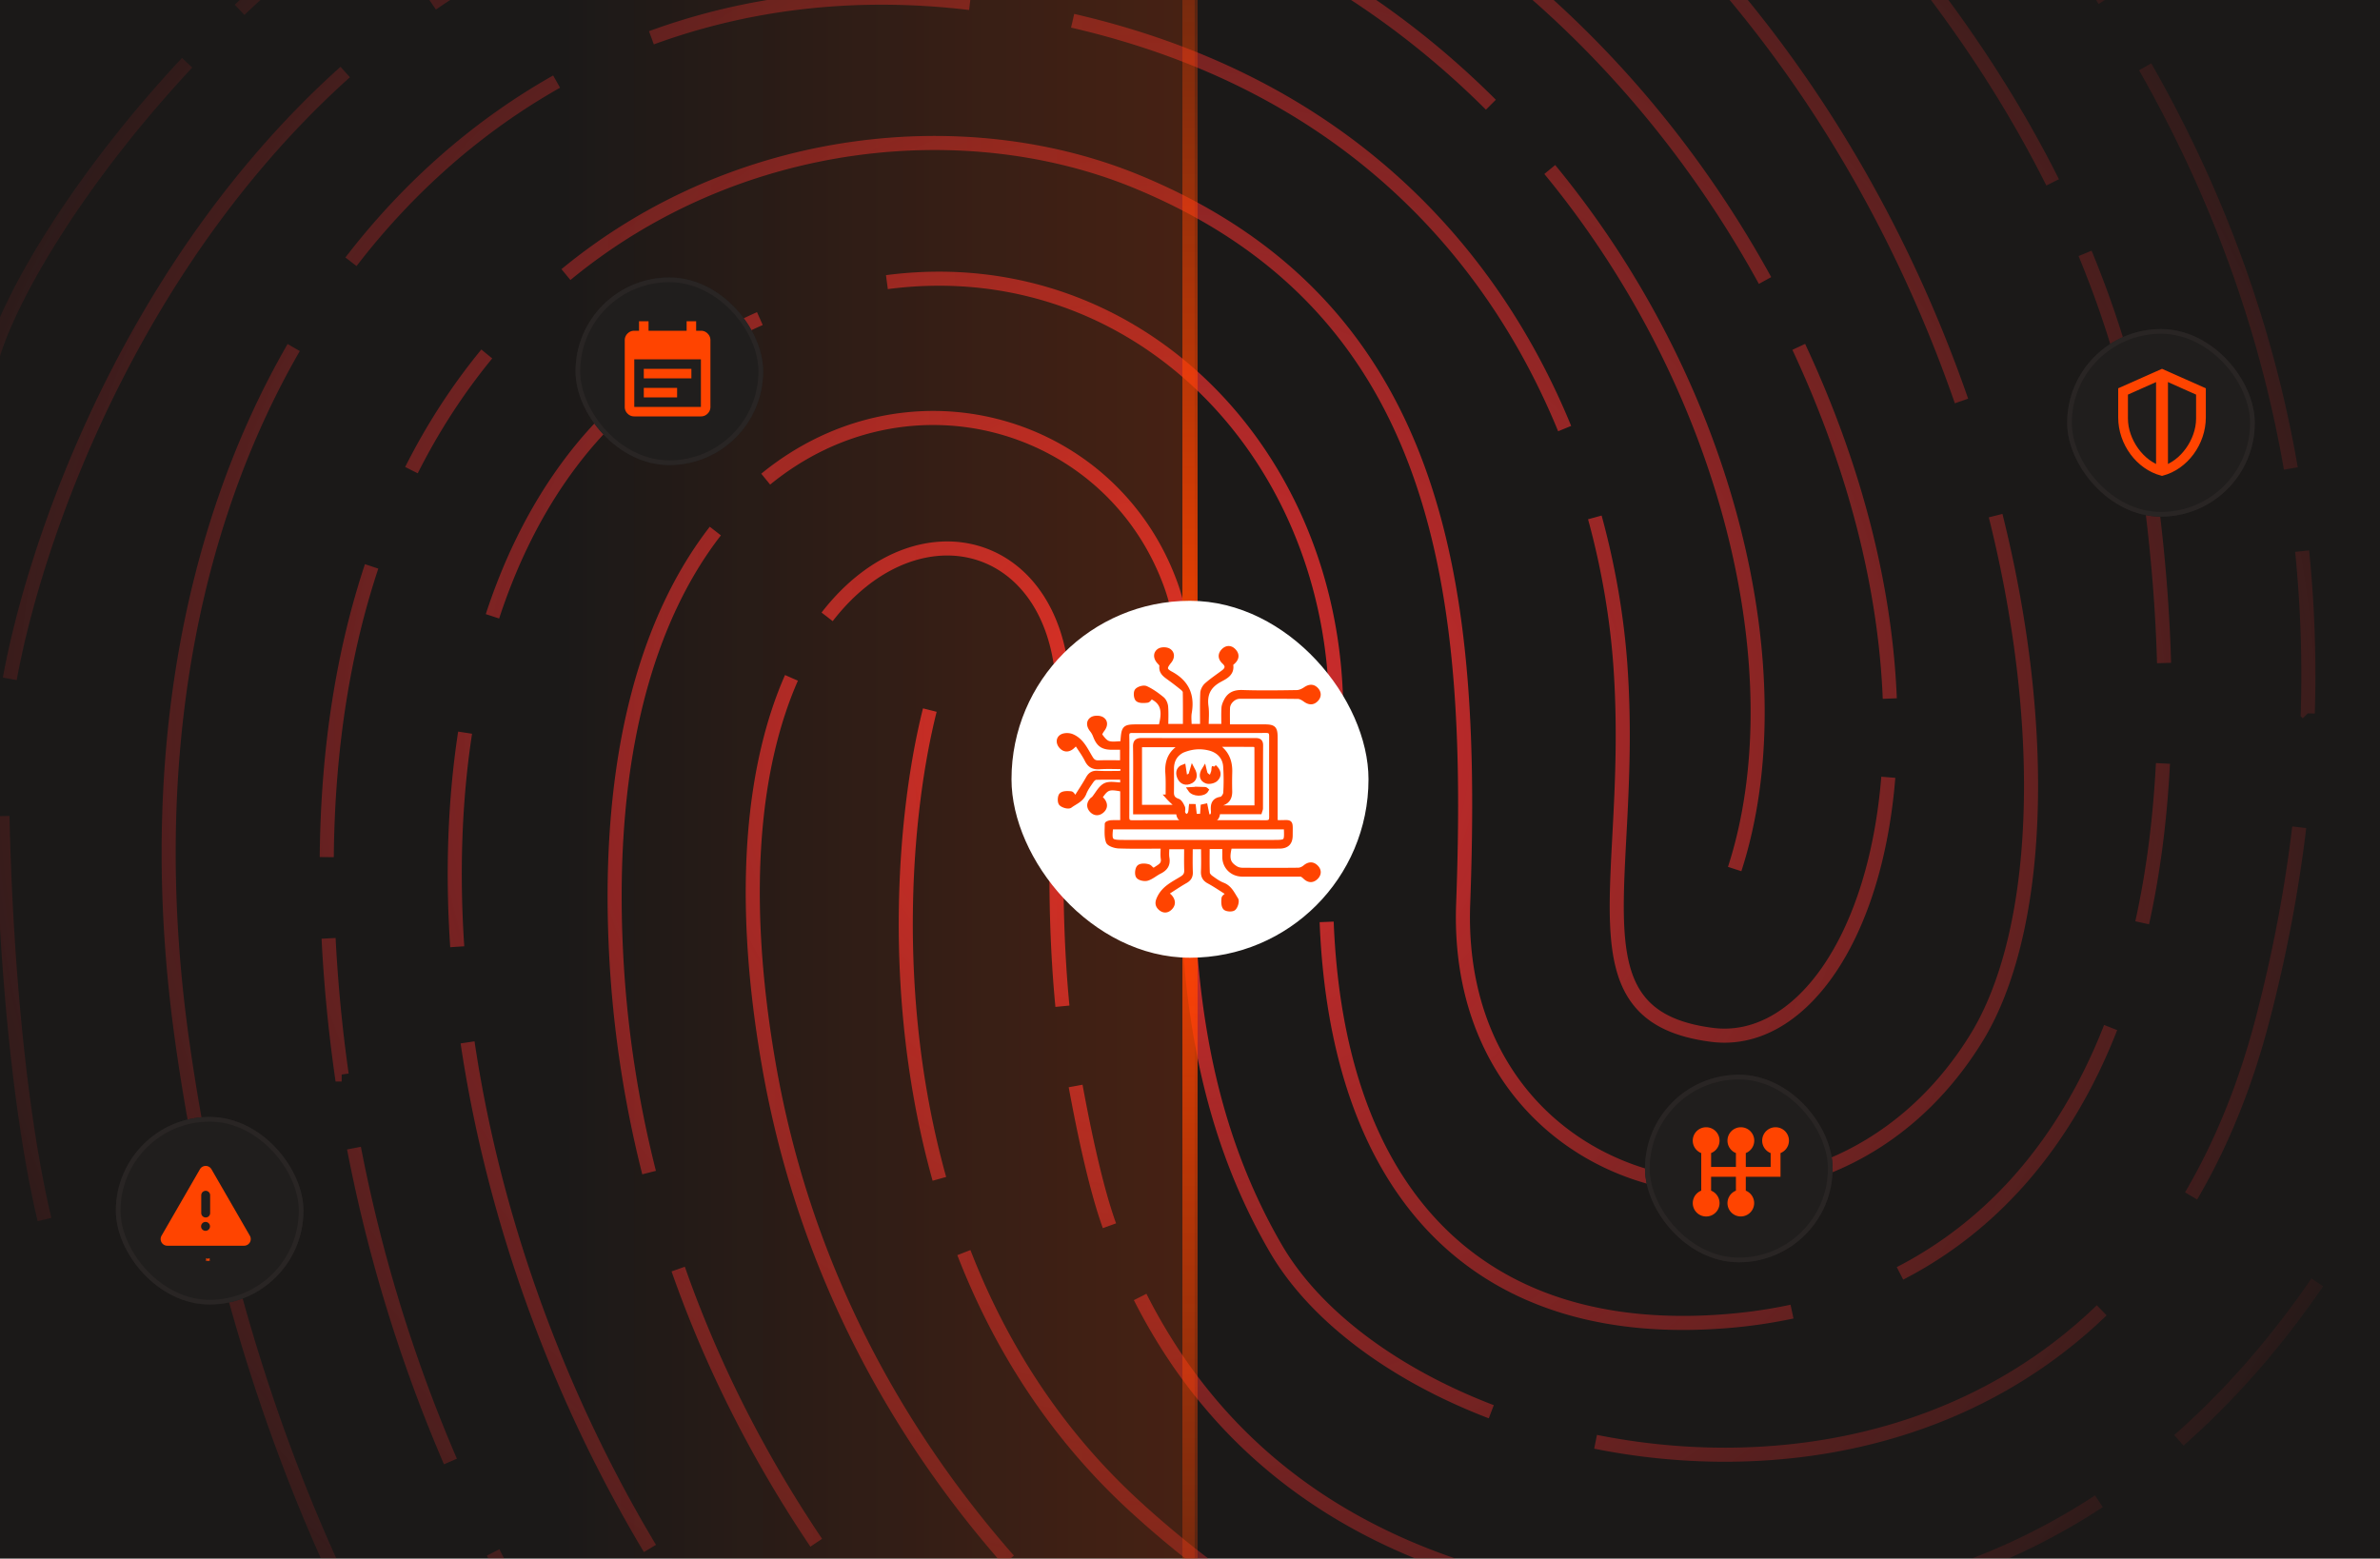 <svg xmlns="http://www.w3.org/2000/svg" width="400" height="262" fill="none"><g clip-path="url(#a)"><path fill="#C4C4C4" d="M0 0h400v262H0z"/><path fill="#fff" d="M228 152.778v-43.556c0-3.422-2.8-6.222-6.222-6.222h-43.556c-3.422 0-6.222 2.8-6.222 6.222v43.556c0 3.422 2.8 6.222 6.222 6.222h43.556c3.422 0 6.222-2.8 6.222-6.222Zm-38.889-17.111 7.778 9.364L207.778 131l14 18.667h-43.556l10.889-14Z"/><g clip-path="url(#b)"><path fill="#1B1918" d="M-40.447-3.809h480.896v269.617H-40.447z"/><path stroke="url(#c)" stroke-width="2.365" d="M194.354 315.652c-12.713-7.388-30.474-21.786-46.938-42.38M302.067-57.542a282.7 282.7 0 0 1 8.446 7.333m-74.677 360.487c-7.142-2.678-16.18-7.111-25.987-13.373m209.689-155.807c-2.296 13.339-6.895 29.631-14.272 46.096m-248.994-67.825c-4.268 16.893-7.018 47.939 1.606 78.804m253.463 26.159a229.501 229.501 0 0 1-8.49 11.301M265.233-56.984c10.066 6.086 24.016 16.61 38.218 30.867m-144.76 343.229a188.892 188.892 0 0 1-15.824-13.858m-12.811 20.728c-6.755-5.637-15.453-14.631-24.523-26.644M223.75-51.61c13.697 5.772 26.092 13.076 37.238 21.513M99.981 327.878c-6.685-5.605-16.24-16.199-26.244-31.653M163.017.505c-19.182-2.293-37.245-.127-53.535 5.847M302.311 58.31c10.076 21.563 14.618 41.792 15.299 59.121M-1.193 59.703C2.23 48.693 13.793 29.45 31.454 10.548M1.64 114.118C6.217 89.26 22.655 43.84 58.018 12.106M291.54 146.092c10.591-32.623-.858-80.936-31.077-117.597m94.269 144.243c-7.69 19.635-19.936 33.359-35.408 41.326m40.706-58.936c1.81-8.17 2.994-17.098 3.492-26.79m.183-16.879c-.238-8.842-.983-18.224-2.269-28.15-1.866-14.404-5.753-28.018-11.002-40.715m35.988 96.473c-1.25 10.513-3.284 21.317-6.182 32.406-2.965 11.342-7.045 21.152-11.989 29.571m19.609-81.126a207 207 0 0 0-.947-27.268m-1.9-13.892c-4.262-24.713-12.921-47.267-24.481-67.531M353.708.03c-9.793-15.076-21.169-28.754-33.426-40.97M271.02-21.915c28.407 24.923 47.582 57.417 58.642 89.324m5.738 19.273c9.17 36.768 7.479 70.449-3.266 87.863-26.144 42.366-88.078 28.266-86.224-22.542 1.853-50.808-2.381-99.773-54.745-121.434-28.495-11.787-67.178-8.216-96.048 15.59M301.18 220.492a84.2 84.2 0 0 1-10.344 1.543c-42.622 3.728-66.087-21.77-67.869-67.059m130.263 65.297c-23.788 22.981-56.745 27.78-85.068 22.104m84.598 10.001c-12.914 8.45-27.925 14.523-45.257 16.919m58.692-27.165c8.968-7.888 16.687-16.95 23.268-26.553m3.421 31.601c-10.513 11.281-21.454 20.311-32.626 27.341m-17.148 9.185a127.933 127.933 0 0 1-18.136 6.515m-15.612 3.244c-20.441 2.898-40.67.583-59.548-5.506m-17.777-7.008c-15.373-7.194-29.477-16.832-41.588-28.001-13.46-12.415-22.536-27.133-28.453-42.376m126.669 59.834c-1.398-.023-2.81-.068-4.234-.136-51.574-2.463-78.784-24.52-92.808-52.24m59.013 19.295c-16.356-6.26-29.627-16.094-36.249-27.511-16.835-29.025-15.024-60.466-14.89-84.457m-13.033 80.7c-2.229-6.14-4.247-15.661-5.686-23.494m18.621 107.151c-5.068-3.746-12.724-10.789-19.019-16.8m-10.867-10.628c-18.424-20.973-34.323-48.668-40.349-83.571-5.072-29.38-2.351-50.66 3.853-64.762m4.163 145.391c-9.02-13.381-17.159-28.768-23.198-46.004m18.247 78.661a214.11 214.11 0 0 1-15.512-20.02m-17.877 16.01a250.877 250.877 0 0 1-15.963-27.017M65.67 282.8c-14.563-26.093-28.707-62.278-35.101-108.167-6.38-45.776 1.323-85.942 18.793-116.212m26.34 187.269a256.003 256.003 0 0 1-16.21-52.681m49.743 67.3c-16.08-26.859-26.436-56.623-30.652-85.079m30.509 21.888a188.64 188.64 0 0 1-5.562-37.205c-1.634-33.363 5.578-56.316 16.695-70.64m-43.378 69.883c-.841-12.556-.414-24.682 1.321-35.99m-20.744 57.469a255.009 255.009 0 0 1-2.2-22.892m-.307-13.655c.166-18.635 2.888-34.875 7.54-48.874m76.557 8.481c16.043-20.735 41.598-12.423 39.573 16.997-.921 13.374-1.747 30.546-.029 48.464M127.709 53.557c-5.514 2.446-11.094 5.599-16.69 9.518-13.297 9.313-22.653 23.436-28.252 40.532m66.292-56.178c44.999-5.897 80.368 34.168 74.963 82.126-.41 3.641-.711 7.193-.905 10.652m-94.429-59.66c24.122-19.677 58.145-9.67 68.09 17.772 1.555 4.289 2.25 9.52 2.539 15.473M69.15 79.034c3.668-7.277 7.933-13.777 12.662-19.53m11.734-45.786c-13.213 7.465-24.88 17.708-34.56 30.287m50.1-60.946C95.433-12.789 83.313-6.718 72.594.63m53.892-21.634a143.5 143.5 0 0 1 5.173-.766c28.492-3.69 53.661.391 75.189 9.597m-105.602-24.59C77.592-28.67 56.847-14.116 40.264 1.657M165.93-42.118c11.231 1.379 22.116 3.79 32.562 7.169M221.296-4.94c10.9 6.298 20.676 13.96 29.275 22.545M227.34-22.578c28.738 15.627 52.678 39.481 69.308 69.732M180.273 3.489c46.869 10.81 71.046 40.147 82.694 68.56m5.074 14.931c2.444 8.928 3.755 17.394 4.281 24.729 2.624 36.532-9.21 59.135 15.448 62.262 14.381 1.823 27.354-15.523 29.592-43.305m27.621-100.007c-8.63-17.24-19.595-32.53-30.984-45.5M185.04-65.528c-15.536-3.255-57.927-5.98-103.205 9.156m162.72-13.706c-7.976-4.585-27.794-14.309-43.264-16.518M.41 137.188c.559 24.824 2.938 50.452 7.07 67.827M-20.88 94.943c-2.929 12.659-7.828 43.754-3.992 66.856m285.636 153.709c4.506 2.225 20.028 6.465 46.07 5.62m-89.187 11.554c6.972 2.257 23.485 7.071 33.761 8.268m-75.808-5.981c3.132 2.052 11.164 6.771 18.232 9.226m-51.658-8.057c1.705 2.238 6.334 7.186 11.208 9.083M417.95 104.432c-.419-16.8-4.505-57.56-17.495-86.208"/><path fill="url(#d)" d="M87.264-3.809h113.523v269.617H87.264z" opacity=".8"/><path stroke="url(#e)" stroke-width="2.551" d="M200-47.168v356.336"/><g filter="url(#f)"><rect width="60" height="60" x="170" y="101" fill="#fff" rx="30"/><path fill="#F40" d="M218.721 146.972c-3.372-.003-6.646-.001-9.92-.005-1.707-.002-2.972-1.251-2.973-2.924v-1.712h-2.922c0 1.509-.032 2.955.027 4.397.012.289.316.64.581.829.633.453 1.281.933 1.998 1.207 1.175.449 1.614 1.531 2.206 2.436.2.305-.055 1.183-.387 1.476-.269.238-1.184.181-1.417-.088-.296-.34-.274-1.036-.224-1.562.023-.243.437-.448.816-.802-1.163-.731-2.215-1.462-3.335-2.07-.729-.395-.966-.893-.931-1.693.059-1.335.016-2.674.016-4.104h-2.197c0 1.424-.039 2.829.016 4.23.029.731-.226 1.155-.854 1.513-1.082.616-2.112 1.322-3.267 2.056.341.31.578.474.749.691.482.61.494 1.24-.083 1.792-.508.486-1.084.474-1.599.007-.594-.541-.479-1.088-.129-1.788.812-1.623 2.364-2.312 3.764-3.181.596-.37.795-.763.771-1.43-.047-1.261-.014-2.525-.014-3.885h-3.288c0 .644-.084 1.28.018 1.886.191 1.145-.324 1.793-1.285 2.272-.702.349-1.32.919-2.05 1.141-.45.137-1.272-.032-1.505-.361-.237-.335-.148-1.243.15-1.52.305-.283 1.088-.249 1.569-.085.41.14.573.87 1.253.398.636-.443 1.367-.726 1.211-1.748-.098-.644-.018-1.316-.018-2.08-2.558 0-5.006.051-7.449-.035-.622-.022-1.62-.345-1.764-.763-.308-.899-.189-1.95-.187-2.938 0-.086.424-.231.656-.244.626-.034 1.255-.011 1.943-.011v-5.575c-2.352-.467-2.696-.341-3.857 1.41.154.131.34.244.467.403.487.611.523 1.246-.085 1.779-.551.484-1.189.475-1.695-.065-.542-.577-.484-1.209.069-1.78.076-.079.193-.121.262-.203.635-.761 1.124-1.811 1.934-2.21.772-.38 1.878-.082 2.9-.082v-1.277c-1.513 0-2.993-.026-4.471.024-.257.009-.577.289-.742.529-.461.673-.966 1.349-1.254 2.1-.435 1.136-1.526 1.49-2.356 2.116-.279.211-1.196-.037-1.499-.369-.246-.27-.206-1.199.062-1.439.335-.299 1.042-.273 1.571-.218.228.024.411.474.759.911.796-1.273 1.512-2.333 2.134-3.445.366-.655.776-.955 1.564-.912 1.37.074 2.747.02 4.211.02l.119-1.097c-1.362 0-2.657-.063-3.943.021-1 .064-1.647-.207-2.115-1.148-.488-.98-1.157-1.87-1.818-2.91-.343.328-.553.567-.801.757-.591.454-1.199.416-1.696-.121-.503-.542-.549-1.281.058-1.654.424-.262 1.196-.262 1.684-.063 1.662.678 2.324 2.307 3.186 3.713.335.547.703.755 1.339.732 1.299-.048 2.601-.014 3.988-.014v-2.567h-1.724c-1.609 0-2.288-.494-2.847-2.004a3.632 3.632 0 0 0-.566-.974c-.493-.62-.592-1.343.047-1.754.405-.261 1.254-.251 1.663.012.65.417.521 1.127.038 1.75-.207.268-.497.781-.393.926.38.527.838 1.164 1.402 1.349.704.231 1.541.055 2.28.055.079-.123.149-.181.154-.245.198-2.585.198-2.585 2.858-2.585h3.539c.77-2.784.32-4.182-1.63-5.09-.215.224-.421.629-.669.657-.531.061-1.237.107-1.58-.184-.278-.235-.35-1.161-.113-1.439.287-.337 1.116-.572 1.498-.395.972.45 1.87 1.101 2.706 1.784.339.277.582.835.62 1.285.089 1.069.028 2.149.028 3.303h3.255c0-1.929.017-3.851-.021-5.772-.005-.232-.264-.506-.474-.677a53.537 53.537 0 0 0-2.213-1.696c-.697-.51-1.399-.973-1.241-2.038.034-.226-.324-.522-.524-.769-.51-.63-.512-1.344.12-1.748.383-.245 1.182-.236 1.568.011.651.418.591 1.155.1 1.758-.835 1.025-.906 1.477.216 2.08 2.7 1.452 3.674 3.599 3.158 6.563-.125.718-.019 1.477-.019 2.291h2.214c0-1.885-.045-3.738.031-5.585.02-.466.318-1.036.673-1.349.889-.784 1.885-1.446 2.835-2.161.705-.531.785-1.107.11-1.729-.629-.578-.709-1.231-.118-1.849.506-.53 1.15-.576 1.683-.045.649.645.569 1.319-.113 1.926-.132.119-.362.288-.342.394.306 1.585-1.004 2.101-1.946 2.629-1.83 1.027-2.469 2.432-2.192 4.457.144 1.058.025 2.152.025 3.309h2.928c0-1.018-.039-2.047.018-3.071.023-.411.207-.834.399-1.21.568-1.111 1.462-1.455 2.732-1.413 3.047.101 6.101.057 9.151.009.484-.008 1.019-.255 1.432-.536.654-.445 1.257-.516 1.799.055.505.532.494 1.173-.038 1.694-.57.559-1.171.458-1.8.001-.347-.253-.793-.518-1.197-.523-3.274-.042-6.548-.026-9.823-.022-.975.001-1.976.936-2.012 1.929-.037 1.002-.008 2.006-.008 3.166h6.023c1.776 0 1.99.209 1.99 1.973.002 4.678.001 9.356.001 14.081.181.017.361.045.542.047 2.21.035 1.993-.437 1.985 2.15-.004 1.266-.586 1.832-1.855 1.839-2.785.015-5.571.004-8.335.004-.52 2.069-.31 2.89 1.007 3.71.319.199.752.298 1.134.301 3.125.023 6.251.029 9.376-.007.381-.004.827-.201 1.124-.45.652-.546 1.275-.629 1.875-.027.528.531.509 1.167-.021 1.686-.618.605-1.262.509-1.856-.093a2.273 2.273 0 0 0-.588-.412Zm-29.314-19.096c0 3.122.01 6.244-.009 9.365-.004.643.067 1.049.879 1.047 7.507-.021 15.014-.018 22.52-.003.688.002.908-.276.906-.93-.014-4.533-.013-9.067-.001-13.601.001-.641-.203-.94-.9-.938-7.507.015-15.014.014-22.52.001-.688-.001-.905.272-.886.934.037 1.3.011 2.602.011 4.125Zm13.949 13.725h10.596c2.298 0 2.308-.009 2.226-2.283-.004-.101-.061-.2-.09-.291h-29.39c-.28 2.441-.164 2.574 2.158 2.574h14.5Z"/><path fill="#F40" d="M190.84 132.898c0-2.529.029-4.947-.016-7.364-.016-.839.274-1.079 1.095-1.075 6.285.027 12.571.017 18.856.012.586 0 1.12-.041 1.114.821-.025 3.533-.012 7.066-.023 10.599 0 .174-.092.348-.157.578h-7.047c.015 1.4-.916 1.509-1.965 1.485a84.008 84.008 0 0 0-3.012-.002c-.948.011-1.605-.305-1.626-1.454h-7.219v-3.6Zm7.848-6.73c-1.239.664-1.79 1.72-1.781 3.104.008 1.301.018 2.603-.005 3.904-.013.77.261 1.213 1.042 1.479.359.123.634.665.817 1.074.125.279-.058.692.055.983.092.241.407.522.643.541.186.015.495-.308.582-.543.131-.356.116-.767.163-1.154l.383.006.188 1.647h1.294l.111-1.609.392-.085.357 1.738c.887.195 1.039-.292.982-1.004-.078-.986.098-1.742 1.322-1.913.307-.043.736-.67.756-1.048a36.02 36.02 0 0 0-.014-4.457c-.113-1.608-1.203-2.705-2.771-3.073-1.495-.351-2.947-.244-4.516.41Zm-2.379 7.805c-.013-1.339.041-2.683-.055-4.015-.154-2.124.609-3.685 2.542-4.639.02-.01-.01-.121-.009-.114h-7.253V135.7h6.627c-.69-.584-1.253-1.062-1.852-1.727Zm14.917-8.44c-.109-.128-.218-.367-.328-.368-2.265-.022-4.53-.017-6.795-.017 1.956 1.068 2.672 2.685 2.596 4.767a57.878 57.878 0 0 0-.004 3.118c.018 1.065-.404 1.769-1.482 2.052-.247.065-.443.326-.663.497l.149.209h6.536c0-3.389 0-6.72-.009-10.258Z"/><path fill="#F40" d="M204.067 128.921c.773.656.925 1.43.261 2.062-.337.322-1.115.497-1.545.337-.861-.319-.939-1.108-.388-1.98.079.29.084.641.258.853.221.268.58.422.88.625.143-.361.32-.713.417-1.086.069-.267.031-.562.117-.811Zm-3.956 1.435.304-1.036c.53.972.452 1.772-.562 2.117-.801.272-1.398-.173-1.658-.895-.256-.713-.077-1.353.692-1.631l.283 1.844c.305-.104.611-.209.941-.399Zm1.129 2.302c.508.012.913.019 1.317.041.058.003.112.081.167.126-.409.713-2.132.738-2.689-.102.421-.024.762-.044 1.205-.065Z"/><path stroke="#F40" stroke-width=".8" d="M218.721 146.972c-3.372-.003-6.646-.001-9.92-.005-1.707-.002-2.972-1.251-2.973-2.924v-1.712h-2.922c0 1.509-.032 2.955.027 4.397.012.289.316.64.581.829.633.453 1.281.933 1.998 1.207 1.175.449 1.614 1.531 2.206 2.436.2.305-.055 1.183-.387 1.476-.269.238-1.184.181-1.417-.088-.296-.34-.274-1.036-.224-1.562.023-.243.437-.448.816-.802-1.163-.731-2.215-1.462-3.335-2.07-.729-.395-.966-.893-.931-1.693.059-1.335.016-2.674.016-4.104h-2.197c0 1.424-.039 2.829.016 4.23.029.731-.226 1.155-.854 1.513-1.082.616-2.112 1.322-3.267 2.056.341.31.578.474.749.691.482.61.494 1.24-.083 1.792-.508.486-1.084.474-1.599.007-.594-.541-.479-1.088-.129-1.788.812-1.623 2.364-2.312 3.764-3.181.596-.37.795-.763.771-1.43-.047-1.261-.014-2.525-.014-3.885h-3.288c0 .644-.084 1.28.018 1.886.191 1.145-.324 1.793-1.285 2.272-.702.349-1.32.919-2.05 1.141-.45.137-1.272-.032-1.505-.361-.237-.335-.148-1.243.15-1.52.305-.283 1.088-.249 1.569-.085.41.14.573.87 1.253.398.636-.443 1.367-.726 1.211-1.748-.098-.644-.018-1.316-.018-2.08-2.558 0-5.006.051-7.449-.035-.622-.022-1.62-.345-1.764-.763-.308-.899-.189-1.95-.187-2.938 0-.086.424-.231.656-.244.626-.034 1.255-.011 1.943-.011v-5.575c-2.352-.467-2.696-.341-3.857 1.41.154.131.34.244.467.403.487.611.523 1.246-.085 1.779-.551.484-1.189.475-1.695-.065-.542-.577-.484-1.209.069-1.78.076-.079.193-.121.262-.203.635-.761 1.124-1.811 1.934-2.21.772-.38 1.878-.082 2.9-.082v-1.277c-1.513 0-2.993-.026-4.471.024-.257.009-.577.289-.742.529-.461.673-.966 1.349-1.254 2.1-.435 1.136-1.526 1.49-2.356 2.116-.279.211-1.196-.037-1.499-.369-.246-.27-.206-1.199.062-1.439.335-.299 1.042-.273 1.571-.218.228.024.411.474.759.911.796-1.273 1.512-2.333 2.134-3.445.366-.655.776-.955 1.564-.912 1.37.074 2.747.02 4.211.02l.119-1.097c-1.362 0-2.657-.063-3.943.021-1 .064-1.647-.207-2.115-1.148-.488-.98-1.157-1.87-1.818-2.91-.343.328-.553.567-.801.757-.591.454-1.199.416-1.696-.121-.503-.542-.549-1.281.058-1.654.424-.262 1.196-.262 1.684-.063 1.662.678 2.324 2.307 3.186 3.713.335.547.703.755 1.339.732 1.299-.048 2.601-.014 3.988-.014v-2.567h-1.724c-1.609 0-2.288-.494-2.847-2.004a3.632 3.632 0 0 0-.566-.974c-.493-.62-.592-1.343.047-1.754.405-.261 1.254-.251 1.663.012.65.417.521 1.127.038 1.75-.207.268-.497.781-.393.926.38.527.838 1.164 1.402 1.349.704.231 1.541.055 2.28.055.079-.123.149-.181.154-.245.198-2.585.198-2.585 2.858-2.585h3.539c.77-2.784.32-4.182-1.63-5.09-.215.224-.421.629-.669.657-.531.061-1.237.107-1.58-.184-.278-.235-.35-1.161-.113-1.439.287-.337 1.116-.572 1.498-.395.972.45 1.87 1.101 2.706 1.784.339.277.582.835.62 1.285.089 1.069.028 2.149.028 3.303h3.255c0-1.929.017-3.851-.021-5.772-.005-.232-.264-.506-.474-.677a53.537 53.537 0 0 0-2.213-1.696c-.697-.51-1.399-.973-1.241-2.038.034-.226-.324-.522-.524-.769-.51-.63-.512-1.344.12-1.748.383-.245 1.182-.236 1.568.011.651.418.591 1.155.1 1.758-.835 1.025-.906 1.477.216 2.08 2.7 1.452 3.674 3.599 3.158 6.563-.125.718-.019 1.477-.019 2.291h2.214c0-1.885-.045-3.738.031-5.585.02-.466.318-1.036.673-1.349.889-.784 1.885-1.446 2.835-2.161.705-.531.785-1.107.11-1.729-.629-.578-.709-1.231-.118-1.849.506-.53 1.15-.576 1.683-.045.649.645.569 1.319-.113 1.926-.132.119-.362.288-.342.394.306 1.585-1.004 2.101-1.946 2.629-1.83 1.027-2.469 2.432-2.192 4.457.144 1.058.025 2.152.025 3.309h2.928c0-1.018-.039-2.047.018-3.071.023-.411.207-.834.399-1.21.568-1.111 1.462-1.455 2.732-1.413 3.047.101 6.101.057 9.151.009.484-.008 1.019-.255 1.432-.536.654-.445 1.257-.516 1.799.055.505.532.494 1.173-.038 1.694-.57.559-1.171.458-1.8.001-.347-.253-.793-.518-1.197-.523-3.274-.042-6.548-.026-9.823-.022-.975.001-1.976.936-2.012 1.929-.037 1.002-.008 2.006-.008 3.166h6.023c1.776 0 1.99.209 1.99 1.973.002 4.678.001 9.356.001 14.081.181.017.361.045.542.047 2.21.035 1.993-.437 1.985 2.15-.004 1.266-.586 1.832-1.855 1.839-2.785.015-5.571.004-8.335.004-.52 2.069-.31 2.89 1.007 3.71.319.199.752.298 1.134.301 3.125.023 6.251.029 9.376-.007.381-.004.827-.201 1.124-.45.652-.546 1.275-.629 1.875-.027.528.531.509 1.167-.021 1.686-.618.605-1.262.509-1.856-.093a2.273 2.273 0 0 0-.588-.412Zm-29.314-19.096c0 3.122.01 6.244-.009 9.365-.004.643.067 1.049.879 1.047 7.507-.021 15.014-.018 22.52-.003.688.002.908-.276.906-.93-.014-4.533-.013-9.067-.001-13.601.001-.641-.203-.94-.9-.938-7.507.015-15.014.014-22.52.001-.688-.001-.905.272-.886.934.037 1.3.011 2.602.011 4.125Zm13.949 13.725h10.596c2.298 0 2.308-.009 2.226-2.283-.004-.101-.061-.2-.09-.291h-29.39c-.28 2.441-.164 2.574 2.158 2.574h14.5Z"/><path stroke="#F40" stroke-width=".8" d="M190.84 132.898c0-2.529.029-4.947-.016-7.364-.016-.839.274-1.079 1.095-1.075 6.285.027 12.571.017 18.856.012.586 0 1.12-.041 1.114.821-.025 3.533-.012 7.066-.023 10.599 0 .174-.092.348-.157.578h-7.047c.015 1.4-.916 1.509-1.965 1.485a84.008 84.008 0 0 0-3.012-.002c-.948.011-1.605-.305-1.626-1.454h-7.219v-3.6Zm7.848-6.73c-1.239.664-1.79 1.72-1.781 3.104.008 1.301.018 2.603-.005 3.904-.013.77.261 1.213 1.042 1.479.359.123.634.665.817 1.074.125.279-.058.692.055.983.092.241.407.522.643.541.186.015.495-.308.582-.543.131-.356.116-.767.163-1.154l.383.006.188 1.647h1.294l.111-1.609.392-.085.357 1.738c.887.195 1.039-.292.982-1.004-.078-.986.098-1.742 1.322-1.913.307-.043.736-.67.756-1.048a36.02 36.02 0 0 0-.014-4.457c-.113-1.608-1.203-2.705-2.771-3.073-1.495-.351-2.947-.244-4.516.41Zm-2.379 7.805c-.013-1.339.041-2.683-.055-4.015-.154-2.124.609-3.685 2.542-4.639.02-.01-.01-.121-.009-.114h-7.253V135.7h6.627c-.69-.584-1.253-1.062-1.852-1.727Zm14.917-8.44c-.109-.128-.218-.367-.328-.368-2.265-.022-4.53-.017-6.795-.017 1.956 1.068 2.672 2.685 2.596 4.767a57.878 57.878 0 0 0-.004 3.118c.018 1.065-.404 1.769-1.482 2.052-.247.065-.443.326-.663.497l.149.209h6.536c0-3.389 0-6.72-.009-10.258Z"/><path stroke="#F40" stroke-width=".8" d="M204.067 128.921c.773.656.925 1.43.261 2.062-.337.322-1.115.497-1.545.337-.861-.319-.939-1.108-.388-1.98.079.29.084.641.258.853.221.268.58.422.88.625.143-.361.32-.713.417-1.086.069-.267.031-.562.117-.811Zm-3.956 1.435.304-1.036c.53.972.452 1.772-.562 2.117-.801.272-1.398-.173-1.658-.895-.256-.713-.077-1.353.692-1.631l.283 1.844c.305-.104.611-.209.941-.399Zm1.129 2.302c.508.012.913.019 1.317.041.058.003.112.081.167.126-.409.713-2.132.738-2.689-.102.421-.024.762-.044 1.205-.065Z"/></g><g filter="url(#g)"><rect width="31.534" height="31.534" x="276.47" y="180.666" fill="#201E1D" rx="15.767"/><rect width="30.746" height="30.746" x="276.865" y="181.06" stroke="#292524" stroke-width=".788" rx="15.373"/><path fill="#F40" stroke="#F40" d="M286.742 190a1.748 1.748 0 0 0-.32 3.466v7.066a1.75 1.75 0 1 0 .657 0v-3.204h5.174v3.204a1.753 1.753 0 0 0-1.288 2.389 1.755 1.755 0 0 0 .949.946 1.748 1.748 0 1 0 .997-3.335v-3.204h5.833v-3.862a1.755 1.755 0 0 0 1.422-1.716 1.75 1.75 0 0 0-1.749-1.75h-.007a1.748 1.748 0 0 0-.32 3.466v3.204h-5.179v-3.204a1.758 1.758 0 0 0 1.422-1.716 1.75 1.75 0 0 0-1.749-1.75h-.007a1.752 1.752 0 0 0-1.746 1.75 1.752 1.752 0 0 0 1.422 1.716v3.204h-5.174v-3.204a1.752 1.752 0 0 0 1.42-1.716 1.75 1.75 0 0 0-1.749-1.75h-.008Z"/></g><g filter="url(#h)"><rect width="31.534" height="31.534" x="96.725" y="46.647" fill="#201E1D" rx="15.767"/><rect width="30.746" height="30.746" x="97.119" y="47.041" stroke="#292524" stroke-width=".788" rx="15.373"/><path fill="#F40" d="M108.2 63.6V62h8v1.6h-8Zm0 3.2v-1.6h5.6v1.6h-5.6Zm-1.6 3.2a1.54 1.54 0 0 1-1.13-.47 1.546 1.546 0 0 1-.47-1.13V57.2c0-.44.157-.817.47-1.13.314-.313.691-.47 1.13-.47h.8V54h1.6v1.6h6.4V54h1.6v1.6h.8c.44 0 .817.157 1.13.47.314.314.471.69.47 1.13v11.2c0 .44-.157.817-.47 1.13-.313.314-.689.47-1.13.47h-11.2Zm0-1.6h11.2v-8h-11.2v8Z"/></g><g filter="url(#i)"><rect width="31.534" height="31.534" x="19.469" y="187.762" fill="#201E1D" rx="15.767"/><rect width="30.746" height="30.746" x="19.863" y="188.156" stroke="#292524" stroke-width=".788" rx="15.373"/><path fill="#F40" d="m35.014 211.585-.008.001-.053.026-.015.003-.01-.003-.053-.026c-.008-.002-.014-.001-.019.004l-.002.007-.013.32.004.015.007.01.078.055.011.003.009-.003.078-.055.009-.012.003-.013-.013-.319c-.002-.008-.006-.012-.013-.013Zm.198-.085-.01.002-.138.069-.007.008-.003.008.014.321.004.009.006.005.15.07c.01.002.017 0 .021-.006l.003-.011-.025-.458c-.002-.009-.007-.015-.015-.017Zm-.534.002a.014.014 0 0 0-.011-.002.016.016 0 0 0-.01.006l-.004.011-.025.458c0 .009.005.015.013.018l.01-.001.151-.07.008-.006.002-.008.013-.321-.002-.009-.008-.008-.137-.068Zm.864-14.942 6.45 11.173a1.117 1.117 0 0 1-.41 1.53c-.17.099-.364.151-.56.151H28.12a1.115 1.115 0 0 1-.97-.561 1.118 1.118 0 0 1 0-1.12l6.45-11.173a1.12 1.12 0 0 1 1.94 0Zm-.97 8.855a.748.748 0 1 0 0 1.495.748.748 0 0 0 0-1.495Zm0-5.23a.745.745 0 0 0-.743.66l-.005.087v2.989a.749.749 0 0 0 1.227.572.748.748 0 0 0 .262-.485l.005-.087v-2.989a.747.747 0 0 0-.747-.747Z"/></g><g filter="url(#j)"><rect width="31.534" height="31.534" x="347.422" y="55.318" fill="#201E1D" rx="15.767"/><rect width="30.746" height="30.746" x="347.816" y="55.712" stroke="#292524" stroke-width=".788" rx="15.373"/><path fill="#000" stroke="#F40" d="m363.235 78.847.129.034.128-.034c1.673-.446 3.194-1.649 4.292-3.173 1.099-1.528 1.807-3.424 1.807-5.312v-4.35l-.297-.132-5.727-2.553-.203-.09-.204.09-5.727 2.553-.297.132v4.35c0 1.888.708 3.784 1.808 5.312 1.097 1.524 2.618 2.727 4.291 3.173Zm6.992-8.665c0 4.288-2.944 8.28-6.863 9.302-3.92-1.021-6.864-5.014-6.864-9.302v-4.584l6.864-3.05 6.863 3.05v4.584Z"/><path stroke="#F40" stroke-width="2" d="M363.364 63.227v15.955"/></g></g></g><defs><filter id="f" width="194.293" height="194.293" x="102.854" y="33.854" color-interpolation-filters="sRGB" filterUnits="userSpaceOnUse"><feFlood flood-opacity="0" result="BackgroundImageFix"/><feColorMatrix in="SourceAlpha" result="hardAlpha" values="0 0 0 0 0 0 0 0 0 0 0 0 0 0 0 0 0 0 127 0"/><feOffset/><feGaussianBlur stdDeviation="33.573"/><feComposite in2="hardAlpha" operator="out"/><feColorMatrix values="0 0 0 0 0.992 0 0 0 0 0.552 0 0 0 0 0.392 0 0 0 0.31 0"/><feBlend in2="BackgroundImageFix" result="effect1_dropShadow_645_3876"/><feBlend in="SourceGraphic" in2="effect1_dropShadow_645_3876" result="shape"/></filter><filter id="g" width="75.682" height="75.682" x="254.397" y="158.592" color-interpolation-filters="sRGB" filterUnits="userSpaceOnUse"><feFlood flood-opacity="0" result="BackgroundImageFix"/><feColorMatrix in="SourceAlpha" result="hardAlpha" values="0 0 0 0 0 0 0 0 0 0 0 0 0 0 0 0 0 0 127 0"/><feOffset/><feGaussianBlur stdDeviation="11.037"/><feComposite in2="hardAlpha" operator="out"/><feColorMatrix values="0 0 0 0 0 0 0 0 0 0 0 0 0 0 0 0 0 0 0.85 0"/><feBlend in2="BackgroundImageFix" result="effect1_dropShadow_645_3876"/><feBlend in="SourceGraphic" in2="effect1_dropShadow_645_3876" result="shape"/></filter><filter id="h" width="75.682" height="75.682" x="74.651" y="24.573" color-interpolation-filters="sRGB" filterUnits="userSpaceOnUse"><feFlood flood-opacity="0" result="BackgroundImageFix"/><feColorMatrix in="SourceAlpha" result="hardAlpha" values="0 0 0 0 0 0 0 0 0 0 0 0 0 0 0 0 0 0 127 0"/><feOffset/><feGaussianBlur stdDeviation="11.037"/><feComposite in2="hardAlpha" operator="out"/><feColorMatrix values="0 0 0 0 0 0 0 0 0 0 0 0 0 0 0 0 0 0 0.85 0"/><feBlend in2="BackgroundImageFix" result="effect1_dropShadow_645_3876"/><feBlend in="SourceGraphic" in2="effect1_dropShadow_645_3876" result="shape"/></filter><filter id="i" width="75.682" height="75.682" x="-2.605" y="165.688" color-interpolation-filters="sRGB" filterUnits="userSpaceOnUse"><feFlood flood-opacity="0" result="BackgroundImageFix"/><feColorMatrix in="SourceAlpha" result="hardAlpha" values="0 0 0 0 0 0 0 0 0 0 0 0 0 0 0 0 0 0 127 0"/><feOffset/><feGaussianBlur stdDeviation="11.037"/><feComposite in2="hardAlpha" operator="out"/><feColorMatrix values="0 0 0 0 0 0 0 0 0 0 0 0 0 0 0 0 0 0 0.85 0"/><feBlend in2="BackgroundImageFix" result="effect1_dropShadow_645_3876"/><feBlend in="SourceGraphic" in2="effect1_dropShadow_645_3876" result="shape"/></filter><filter id="j" width="75.682" height="75.682" x="325.348" y="33.245" color-interpolation-filters="sRGB" filterUnits="userSpaceOnUse"><feFlood flood-opacity="0" result="BackgroundImageFix"/><feColorMatrix in="SourceAlpha" result="hardAlpha" values="0 0 0 0 0 0 0 0 0 0 0 0 0 0 0 0 0 0 127 0"/><feOffset/><feGaussianBlur stdDeviation="11.037"/><feComposite in2="hardAlpha" operator="out"/><feColorMatrix values="0 0 0 0 0 0 0 0 0 0 0 0 0 0 0 0 0 0 0.85 0"/><feBlend in2="BackgroundImageFix" result="effect1_dropShadow_645_3876"/><feBlend in="SourceGraphic" in2="effect1_dropShadow_645_3876" result="shape"/></filter><linearGradient id="d" x1="534.445" x2="94.667" y1="137.307" y2="137.307" gradientUnits="userSpaceOnUse"><stop stop-color="#F40"/><stop offset="1" stop-color="#F40" stop-opacity="0"/></linearGradient><linearGradient id="e" x1="200.5" x2="200.5" y1="-47.168" y2="309.168" gradientUnits="userSpaceOnUse"><stop stop-color="#F40" stop-opacity="0"/><stop offset=".495" stop-color="#F40"/><stop offset="1" stop-color="#F40" stop-opacity="0"/></linearGradient><clipPath id="a"><path fill="#fff" d="M0 0h400v262H0z"/></clipPath><clipPath id="b"><path fill="#fff" d="M-40.447-3.809h480.896v269.617H-40.447z"/></clipPath><radialGradient id="c" cx="0" cy="0" r="1" gradientTransform="matrix(28.431 219.443 -228.285 29.576 196.067 124.992)" gradientUnits="userSpaceOnUse"><stop stop-color="#E02E2E"/><stop offset="1" stop-color="#E02E2E" stop-opacity="0"/></radialGradient></defs></svg>